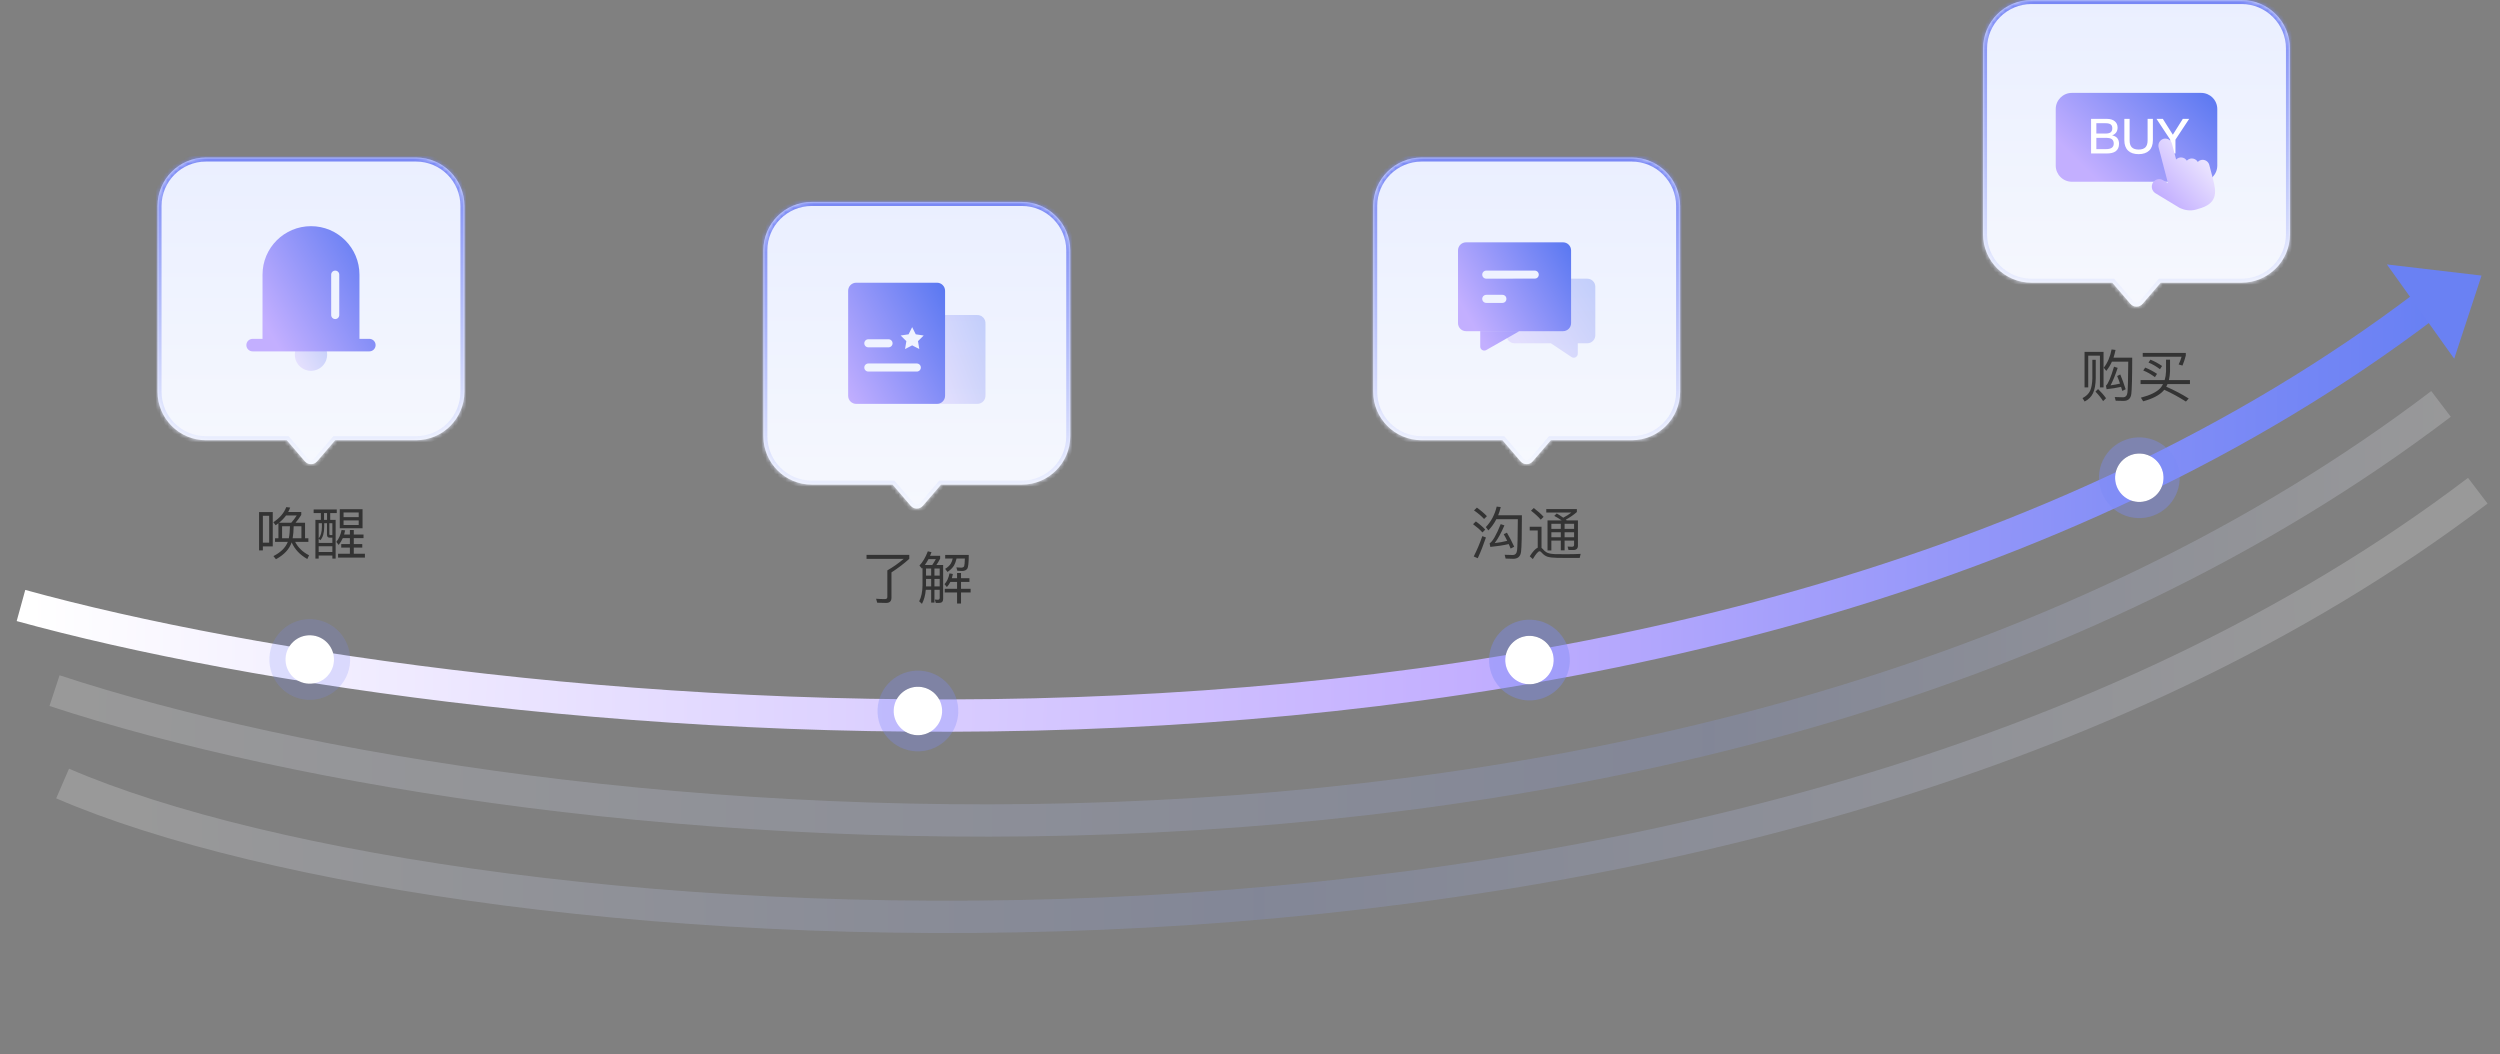 <svg width="619" height="261" viewBox="0 0 619 261" fill="none" xmlns="http://www.w3.org/2000/svg">
<rect x="0" y="0" width="619" height="261" fill="#808080" stroke="none"/>
<path d="M75.53 129.426V133.276H76.356V134.172H73.08C73.808 135.586 74.956 136.692 76.524 137.49L76.09 138.414C74.256 137.378 72.968 135.992 72.212 134.284C71.666 135.95 70.364 137.35 68.32 138.47L67.704 137.686C69.524 136.762 70.7 135.586 71.26 134.172H68.096V133.276H68.936V129.552C68.698 129.734 68.474 129.902 68.25 130.056L67.676 129.3C69.244 128.278 70.322 127.032 70.882 125.562L71.848 125.674C71.708 126.052 71.54 126.416 71.358 126.766H74.592V127.494C74.116 128.25 73.64 128.894 73.178 129.426H75.53ZM69.846 133.276H71.512C71.68 132.45 71.764 131.456 71.792 130.308H69.846V133.276ZM72.464 133.276H74.634V130.308H72.716C72.688 131.484 72.604 132.478 72.464 133.276ZM72.114 129.426C72.576 128.922 73.024 128.32 73.472 127.634H70.826C70.35 128.278 69.776 128.88 69.104 129.426H72.114ZM67.536 126.794V135.292H65.086V136.286H64.148V126.794H67.536ZM65.086 134.368H66.64V127.718H65.086V134.368ZM78.904 135.25V136.678H82.292V135.25H78.904ZM82.292 137.546H78.904V138.316H78.092V128.712H79.45V127.032H77.658V126.136H83.384V127.032H81.76V128.712H83.104V138.316H82.292V137.546ZM80.976 128.712V127.032H80.234V128.712H80.976ZM82.292 134.424V133.122H81.606C81.172 133.122 80.962 132.87 80.962 132.394V129.552H80.276V130.49C80.262 131.974 79.94 133.066 79.324 133.752L78.904 133.388V134.424H82.292ZM81.55 129.552V132.254C81.55 132.394 81.62 132.478 81.76 132.478H82.292V129.552H81.55ZM78.904 133.318C79.422 132.702 79.688 131.764 79.702 130.49V129.552H78.904V133.318ZM84.126 126.08H89.768V130.798H84.126V126.08ZM88.816 129.986V128.852H85.064V129.986H88.816ZM85.064 128.04H88.816V126.892H85.064V128.04ZM84.882 133.234C84.602 133.85 84.252 134.424 83.846 134.928L83.272 134.172C83.916 133.374 84.35 132.394 84.574 131.218L85.456 131.316C85.386 131.68 85.302 132.03 85.204 132.352H86.632V131.232H87.598V132.352H90.006V133.234H87.598V134.704H89.698V135.586H87.598V137.112H90.356V138.064H83.706V137.112H86.632V135.586H84.49V134.704H86.632V133.234H84.882Z" fill="#333333"/>
<mask id="path-2-inside-1_568_34" fill="white">
<path fill-rule="evenodd" clip-rule="evenodd" d="M51 39C44.373 39 39 44.373 39 51V97C39 103.627 44.373 109 51 109H71L75.481 114.228C76.28 115.16 77.72 115.16 78.519 114.228L83 109H103C109.627 109 115 103.627 115 97V51C115 44.373 109.627 39 103 39H51Z"/>
</mask>
<path fill-rule="evenodd" clip-rule="evenodd" d="M51 39C44.373 39 39 44.373 39 51V97C39 103.627 44.373 109 51 109H71L75.481 114.228C76.28 115.16 77.72 115.16 78.519 114.228L83 109H103C109.627 109 115 103.627 115 97V51C115 44.373 109.627 39 103 39H51Z" fill="url(#paint0_linear_568_34)"/>
<path d="M71 109L71.759 108.349L71.46 108H71V109ZM75.481 114.228L74.722 114.879H74.722L75.481 114.228ZM78.519 114.228L79.278 114.879H79.278L78.519 114.228ZM83 109V108H82.54L82.241 108.349L83 109ZM40 51C40 44.925 44.925 40 51 40V38C43.82 38 38 43.82 38 51H40ZM40 97V51H38V97H40ZM51 108C44.925 108 40 103.075 40 97H38C38 104.18 43.82 110 51 110V108ZM71 108H51V110H71V108ZM70.241 109.651L74.722 114.879L76.241 113.578L71.759 108.349L70.241 109.651ZM74.722 114.879C75.919 116.276 78.081 116.276 79.278 114.879L77.759 113.578C77.36 114.043 76.64 114.043 76.241 113.578L74.722 114.879ZM79.278 114.879L83.759 109.651L82.241 108.349L77.759 113.578L79.278 114.879ZM103 108H83V110H103V108ZM114 97C114 103.075 109.075 108 103 108V110C110.18 110 116 104.18 116 97H114ZM114 51V97H116V51H114ZM103 40C109.075 40 114 44.925 114 51H116C116 43.82 110.18 38 103 38V40ZM51 40H103V38H51V40Z" fill="url(#paint1_linear_568_34)" mask="url(#path-2-inside-1_568_34)"/>
<circle opacity="0.3" cx="77" cy="87.815" r="4" fill="url(#paint2_linear_568_34)"/>
<path fill-rule="evenodd" clip-rule="evenodd" d="M65 68C65 61.373 70.373 56 77 56C83.628 56 89 61.373 89 68V83.9H65V68ZM61 85.45C61 84.594 61.694 83.9 62.55 83.9H91.45C92.306 83.9 93 84.594 93 85.45C93 86.306 92.306 87 91.45 87H62.55C61.694 87 61 86.306 61 85.45ZM83 67C82.448 67 82 67.448 82 68V78C82 78.552 82.448 79 83 79C83.552 79 84 78.552 84 78V68C84 67.448 83.552 67 83 67Z" fill="url(#paint3_linear_568_34)"/>
<path d="M520.838 87.122V95.914H519.942V88.06H517.044V95.914H516.134V87.122H520.838ZM522.826 86.52L523.806 86.646C523.666 87.318 523.498 87.962 523.302 88.564H527.936C527.936 93.436 527.852 96.418 527.712 97.538C527.572 98.686 526.928 99.26 525.808 99.26C525.43 99.26 524.772 99.246 523.848 99.218L523.61 98.308C524.394 98.336 525.066 98.364 525.654 98.364C526.27 98.364 526.634 98 526.746 97.272C526.858 96.446 526.928 93.87 526.956 89.544H522.91C522.532 90.384 522.07 91.154 521.51 91.84L520.894 91.042C521.846 89.81 522.49 88.312 522.826 86.52ZM524.982 92.722C525.458 93.842 525.892 95.06 526.312 96.376L525.486 96.796C525.374 96.432 525.276 96.096 525.178 95.788C524.086 96.04 522.896 96.222 521.594 96.362L521.426 95.494C521.958 95.074 522.63 93.506 523.428 90.79L524.338 91.084C523.736 92.904 523.148 94.346 522.574 95.41C523.4 95.298 524.184 95.158 524.912 94.976C524.688 94.304 524.45 93.674 524.212 93.1L524.982 92.722ZM518.066 89.082H518.906V93.674C518.878 95.228 518.654 96.46 518.22 97.384C517.8 98.252 517.114 98.924 516.162 99.414L515.63 98.574C516.526 98.112 517.156 97.51 517.52 96.754C517.856 95.97 518.038 94.934 518.066 93.674V89.082ZM519.48 96.334C520.264 97.09 520.922 97.846 521.454 98.602L520.726 99.316C520.278 98.588 519.648 97.804 518.836 96.964L519.48 96.334ZM531.156 91.014C532.22 91.448 533.2 91.966 534.082 92.568L533.564 93.38C532.626 92.68 531.66 92.12 530.666 91.728L531.156 91.014ZM532.444 89.054C533.508 89.488 534.46 90.006 535.328 90.622L534.81 91.42C533.886 90.72 532.948 90.16 531.968 89.768L532.444 89.054ZM536.308 89.054H537.302V91.994C537.274 92.764 537.176 93.464 537.022 94.108H542.23V95.088H536.686C536.588 95.312 536.476 95.536 536.364 95.746C538.408 96.642 540.256 97.608 541.922 98.672L541.236 99.428C539.5 98.322 537.708 97.342 535.86 96.502C535.79 96.586 535.72 96.684 535.65 96.768C534.628 97.874 532.962 98.742 530.652 99.358L530.078 98.462C532.402 97.86 534.012 97.062 534.936 96.068C535.188 95.76 535.398 95.438 535.566 95.088H530.008V94.108H535.972C536.168 93.464 536.28 92.75 536.308 91.994V89.054ZM530.54 87.388H541.208V88.018C540.998 88.858 540.718 89.684 540.382 90.51L539.43 90.244C539.724 89.67 539.962 89.026 540.158 88.326H530.54V87.388Z" fill="#333333"/>
<mask id="path-7-inside-2_568_34" fill="white">
<path fill-rule="evenodd" clip-rule="evenodd" d="M503 0C496.373 0 491 5.373 491 12V58C491 64.627 496.373 70 503 70H523L527.481 75.228C528.28 76.16 529.72 76.16 530.519 75.228L535 70H555C561.627 70 567 64.627 567 58V12C567 5.373 561.627 0 555 0H503Z"/>
</mask>
<path fill-rule="evenodd" clip-rule="evenodd" d="M503 0C496.373 0 491 5.373 491 12V58C491 64.627 496.373 70 503 70H523L527.481 75.228C528.28 76.16 529.72 76.16 530.519 75.228L535 70H555C561.627 70 567 64.627 567 58V12C567 5.373 561.627 0 555 0H503Z" fill="url(#paint4_linear_568_34)"/>
<path d="M523 70L523.759 69.349L523.46 69H523V70ZM527.481 75.228L526.722 75.879H526.722L527.481 75.228ZM530.519 75.228L531.278 75.879H531.278L530.519 75.228ZM535 70V69H534.54L534.241 69.349L535 70ZM492 12C492 5.925 496.925 1 503 1V-1C495.82 -1 490 4.82 490 12H492ZM492 58V12H490V58H492ZM503 69C496.925 69 492 64.075 492 58H490C490 65.18 495.82 71 503 71V69ZM523 69H503V71H523V69ZM522.241 70.651L526.722 75.879L528.241 74.578L523.759 69.349L522.241 70.651ZM526.722 75.879C527.92 77.276 530.08 77.276 531.278 75.879L529.759 74.578C529.36 75.043 528.64 75.043 528.241 74.578L526.722 75.879ZM531.278 75.879L535.759 70.651L534.241 69.349L529.759 74.578L531.278 75.879ZM555 69H535V71H555V69ZM566 58C566 64.075 561.075 69 555 69V71C562.18 71 568 65.18 568 58H566ZM566 12V58H568V12H566ZM555 1C561.075 1 566 5.925 566 12H568C568 4.82 562.18 -1 555 -1V1ZM503 1H555V-1H503V1Z" fill="url(#paint5_linear_568_34)" mask="url(#path-7-inside-2_568_34)"/>
<path d="M509 27C509 24.791 510.791 23 513 23H545C547.209 23 549 24.791 549 27V41C549 43.209 547.209 45 545 45H513C510.791 45 509 43.209 509 41V27Z" fill="url(#paint6_linear_568_34)"/>
<path d="M517.748 29.432H521.66C522.5 29.432 523.148 29.624 523.628 30.032C524.084 30.416 524.312 30.932 524.312 31.592C524.312 32.072 524.192 32.48 523.952 32.816C523.712 33.128 523.388 33.368 522.956 33.524C523.52 33.632 523.952 33.86 524.24 34.208C524.528 34.556 524.672 35.024 524.672 35.6C524.672 36.464 524.372 37.088 523.784 37.496C523.28 37.832 522.572 38 521.66 38H517.748V29.432ZM519.056 30.512V33.068H521.312C521.912 33.068 522.344 32.96 522.608 32.756C522.872 32.54 523.004 32.204 523.004 31.748C523.004 31.316 522.872 31.004 522.608 30.812C522.344 30.608 521.912 30.512 521.336 30.512H519.056ZM519.056 34.136V36.92H521.48C522.032 36.92 522.464 36.824 522.776 36.656C523.16 36.428 523.364 36.068 523.364 35.576C523.364 35.072 523.208 34.7 522.908 34.472C522.608 34.244 522.14 34.136 521.516 34.136H519.056ZM525.986 29.432H527.294V34.76C527.294 35.528 527.462 36.092 527.822 36.464C528.182 36.836 528.746 37.028 529.526 37.028C530.294 37.028 530.858 36.836 531.218 36.464C531.566 36.092 531.746 35.528 531.746 34.76V29.432H533.054V34.736C533.054 35.852 532.742 36.704 532.13 37.292C531.518 37.868 530.654 38.168 529.526 38.168C528.386 38.168 527.522 37.88 526.922 37.304C526.298 36.704 525.986 35.852 525.986 34.736V29.432ZM533.949 29.432H535.521L537.993 33.356L540.465 29.432H542.037L538.641 34.58V38H537.345V34.58L533.949 29.432Z" fill="white"/>
<path d="M544.957 39.619C544.649 39.694 544.373 39.863 544.166 40.102C543.984 39.78 543.702 39.527 543.364 39.38C543.025 39.233 542.647 39.2 542.288 39.287C541.968 39.371 541.678 39.543 541.449 39.783C541.315 39.563 541.133 39.377 540.916 39.24C540.699 39.102 540.454 39.016 540.198 38.988C539.943 38.96 539.685 38.992 539.443 39.08C539.202 39.168 538.984 39.31 538.806 39.496L537.802 35.667C537.752 35.443 537.658 35.232 537.526 35.045C537.394 34.857 537.226 34.698 537.032 34.577C536.838 34.455 536.621 34.373 536.395 34.335C536.169 34.298 535.938 34.306 535.715 34.358C535.263 34.485 534.879 34.785 534.647 35.194C534.416 35.602 534.356 36.086 534.48 36.539L536.791 45.344L535.473 44.567C535.071 44.345 534.598 44.286 534.153 44.403C533.708 44.52 533.326 44.803 533.084 45.194C532.817 45.615 532.724 46.124 532.825 46.612C532.926 47.1 533.213 47.53 533.625 47.81L539.652 51.457C539.772 51.528 539.901 51.583 540.036 51.619C541.382 52.209 542.907 52.245 544.28 51.72C549.072 50.462 548.815 47.681 547.954 44.403L547.043 40.93C546.996 40.705 546.905 40.491 546.773 40.302C546.642 40.113 546.474 39.953 546.279 39.83C546.084 39.708 545.867 39.627 545.639 39.591C545.412 39.555 545.18 39.565 544.957 39.621L544.957 39.619Z" fill="url(#paint7_linear_568_34)"/>
<path d="M219.706 141.224C221.134 140.412 222.478 139.46 223.766 138.368H214.554V137.388H225.138V138.368C223.836 139.544 222.366 140.664 220.728 141.728V147.986C220.728 148.854 220.28 149.288 219.412 149.288C218.572 149.288 217.83 149.26 217.2 149.232L216.92 148.252C217.606 148.308 218.348 148.336 219.132 148.336C219.51 148.336 219.706 148.154 219.706 147.804V141.224ZM235.316 144.08C235.064 144.57 234.784 144.99 234.448 145.354L233.86 144.64C234.476 143.968 234.882 143.086 235.092 141.966L235.932 142.12C235.848 142.498 235.764 142.848 235.68 143.17H236.968V141.868H237.948V143.17H240.034V144.08H237.948V145.788H240.328V146.698H237.948V149.442H236.968V146.698H233.916V145.788H236.968V144.08H235.316ZM235.89 138.298H234.028V137.402H239.866C239.866 139.306 239.74 140.44 239.488 140.818C239.236 141.182 238.816 141.378 238.214 141.378C237.878 141.378 237.486 141.35 237.038 141.322L236.8 140.482C237.276 140.51 237.682 140.538 238.004 140.552C238.396 140.538 238.634 140.412 238.732 140.174C238.816 139.936 238.872 139.306 238.9 138.298H236.842C236.702 138.942 236.492 139.516 236.226 140.006C235.862 140.594 235.316 141.14 234.602 141.616L234.014 140.846C234.644 140.482 235.12 140.034 235.428 139.53C235.638 139.166 235.792 138.76 235.89 138.298ZM229.282 143.352V144.864C229.282 144.976 229.268 145.074 229.268 145.186H230.556V143.352H229.282ZM229.226 146.04C229.1 147.426 228.778 148.588 228.274 149.512L227.588 148.882C228.12 147.846 228.4 146.516 228.414 144.92V140.622C228.358 140.678 228.316 140.72 228.274 140.776L227.658 140.034C228.498 139.138 229.184 137.962 229.73 136.506L230.64 136.716C230.528 137.024 230.402 137.332 230.29 137.612H232.782V138.312C232.474 138.928 232.152 139.46 231.844 139.894H233.524V148.294C233.524 148.952 233.174 149.288 232.502 149.288H231.704L231.466 148.448C231.732 148.476 231.984 148.504 232.208 148.504C232.516 148.504 232.67 148.322 232.67 147.986V146.04H231.368V149.204H230.556V146.04H229.226ZM230.822 139.894C231.116 139.474 231.41 138.984 231.718 138.438H229.898C229.618 138.97 229.31 139.446 229.002 139.894H230.822ZM232.67 145.186V143.352H231.368V145.186H232.67ZM232.67 142.512V140.762H231.368V142.512H232.67ZM230.556 140.762H229.282V142.512H230.556V140.762Z" fill="#333333"/>
<mask id="path-13-inside-3_568_34" fill="white">
<path fill-rule="evenodd" clip-rule="evenodd" d="M201 50C194.373 50 189 55.373 189 62V108C189 114.627 194.373 120 201 120H221L225.481 125.228C226.28 126.16 227.72 126.16 228.519 125.228L233 120H253C259.627 120 265 114.627 265 108V62C265 55.373 259.627 50 253 50H201Z"/>
</mask>
<path fill-rule="evenodd" clip-rule="evenodd" d="M201 50C194.373 50 189 55.373 189 62V108C189 114.627 194.373 120 201 120H221L225.481 125.228C226.28 126.16 227.72 126.16 228.519 125.228L233 120H253C259.627 120 265 114.627 265 108V62C265 55.373 259.627 50 253 50H201Z" fill="url(#paint8_linear_568_34)"/>
<path d="M221 120L221.759 119.349L221.46 119H221V120ZM225.481 125.228L224.722 125.879H224.722L225.481 125.228ZM228.519 125.228L229.278 125.879H229.278L228.519 125.228ZM233 120V119H232.54L232.241 119.349L233 120ZM190 62C190 55.925 194.925 51 201 51V49C193.82 49 188 54.82 188 62H190ZM190 108V62H188V108H190ZM201 119C194.925 119 190 114.075 190 108H188C188 115.18 193.82 121 201 121V119ZM221 119H201V121H221V119ZM220.241 120.651L224.722 125.879L226.241 124.578L221.759 119.349L220.241 120.651ZM224.722 125.879C225.92 127.276 228.08 127.276 229.278 125.879L227.759 124.578C227.36 125.043 226.64 125.043 226.241 124.578L224.722 125.879ZM229.278 125.879L233.759 120.651L232.241 119.349L227.759 124.578L229.278 125.879ZM253 119H233V121H253V119ZM264 108C264 114.075 259.075 119 253 119V121C260.18 121 266 115.18 266 108H264ZM264 62V108H266V62H264ZM253 51C259.075 51 264 55.925 264 62H266C266 54.82 260.18 49 253 49V51ZM201 51H253V49H201V51Z" fill="url(#paint9_linear_568_34)" mask="url(#path-13-inside-3_568_34)"/>
<path opacity="0.3" d="M229 80C229 78.895 229.895 78 231 78H242C243.105 78 244 78.895 244 80V98C244 99.105 243.105 100 242 100H231C229.895 100 229 99.105 229 98V80Z" fill="url(#paint10_linear_568_34)"/>
<path fill-rule="evenodd" clip-rule="evenodd" d="M234 72C234 70.895 233.105 70 232 70H212C210.895 70 210 70.895 210 72V98C210 99.105 210.895 100 212 100H232C233.105 100 234 99.105 234 98V72ZM215 84C214.448 84 214 84.448 214 85C214 85.552 214.448 86 215 86H220C220.552 86 221 85.552 221 85C221 84.448 220.552 84 220 84H215ZM215 90C214.448 90 214 90.448 214 91C214 91.552 214.448 92 215 92H227C227.552 92 228 91.552 228 91C228 90.448 227.552 90 227 90H215ZM226.742 82.777L225.853 81L224.964 82.777L223 83.073L224.415 84.467L224.09 86.427L225.853 85.512L227.617 86.427L227.291 84.467L228.706 83.073L226.742 82.777Z" fill="url(#paint11_linear_568_34)"/>
<path d="M5.193 149.923C117.921 180.997 418.889 213.647 600.704 75.482" stroke="url(#paint12_linear_568_34)" stroke-width="8"/>
<path opacity="0.2" d="M13.5 171C133.5 210.5 422.579 238.176 604.394 100.011" stroke="url(#paint13_linear_568_34)" stroke-width="8"/>
<path opacity="0.2" d="M15.5 194C115.001 237 431.685 259.665 613.5 121.5" stroke="url(#paint14_linear_568_34)" stroke-width="8"/>
<path d="M614.431 68.232L590.998 65.477L607.665 88.817L614.431 68.232Z" fill="#6A81F3"/>
<circle cx="227.274" cy="176.041" r="6" transform="rotate(2.836 227.274 176.041)" fill="white"/>
<circle cx="227.274" cy="176.041" r="8" transform="rotate(2.836 227.274 176.041)" stroke="#7B8AF6" stroke-opacity="0.3" stroke-width="4"/>
<circle cx="76.696" cy="163.29" r="6" transform="rotate(2.836 76.696 163.29)" fill="white"/>
<circle cx="76.696" cy="163.29" r="8" transform="rotate(2.836 76.696 163.29)" stroke="#7B8AF6" stroke-opacity="0.2" stroke-width="4"/>
<circle cx="529.695" cy="118.29" r="6" transform="rotate(2.836 529.695 118.29)" fill="white"/>
<circle cx="529.695" cy="118.29" r="8" transform="rotate(2.836 529.695 118.29)" stroke="#7B8AF6" stroke-opacity="0.4" stroke-width="4"/>
<circle cx="378.695" cy="163.431" r="6" transform="rotate(2.836 378.695 163.431)" fill="white"/>
<circle cx="378.695" cy="163.431" r="8" transform="rotate(2.836 378.695 163.431)" stroke="#7B8AF6" stroke-opacity="0.4" stroke-width="4"/>
<path d="M365.68 125.688C366.66 126.388 367.486 127.102 368.158 127.802L367.458 128.502C366.856 127.83 366.03 127.13 364.966 126.374L365.68 125.688ZM365.428 129.104C366.352 129.776 367.136 130.462 367.752 131.134L367.052 131.834C366.492 131.19 365.708 130.518 364.728 129.79L365.428 129.104ZM367.024 132.744L367.92 133.08C367.304 134.9 366.632 136.622 365.89 138.218L364.896 137.784C365.722 136.146 366.436 134.466 367.024 132.744ZM376.824 127.578C376.824 132.45 376.754 135.474 376.614 136.622C376.474 137.77 375.83 138.358 374.682 138.358C374.318 138.358 373.688 138.33 372.792 138.302L372.554 137.364C373.31 137.392 373.982 137.42 374.542 137.42C375.186 137.42 375.55 137.014 375.634 136.216C375.732 135.39 375.788 132.842 375.816 128.558L370.496 128.558C369.964 129.594 369.306 130.518 368.522 131.33L367.892 130.504C369.208 129.132 370.104 127.438 370.58 125.436L371.588 125.548C371.42 126.262 371.196 126.934 370.944 127.578L376.824 127.578ZM373.114 131.89C373.744 132.954 374.346 134.116 374.92 135.376L374.038 135.824C373.87 135.432 373.716 135.054 373.562 134.718C372.19 135.026 370.664 135.264 368.998 135.418L368.83 134.522C369.558 134.102 370.468 132.52 371.574 129.776L372.498 130.084C371.7 131.932 370.902 133.402 370.09 134.466C371.182 134.354 372.218 134.158 373.184 133.906C372.904 133.318 372.61 132.772 372.316 132.268L373.114 131.89ZM379.764 125.786C380.73 126.514 381.542 127.242 382.2 127.97L381.486 128.67C380.898 127.97 380.1 127.228 379.078 126.444L379.764 125.786ZM387.954 138.148C387.184 138.148 386.344 138.134 385.448 138.12C384.538 138.106 383.796 138.022 383.236 137.868C382.676 137.7 382.172 137.35 381.738 136.846C381.542 136.608 381.36 136.496 381.192 136.496C380.856 136.496 380.296 137.14 379.526 138.428L378.77 137.742C379.512 136.566 380.17 135.852 380.744 135.6L380.744 131.344L378.756 131.344L378.756 130.42L381.682 130.42L381.682 135.656C381.794 135.74 381.906 135.838 382.032 135.978C382.368 136.384 382.732 136.678 383.124 136.86C383.572 137.056 384.202 137.168 385.042 137.196C385.784 137.21 386.708 137.224 387.814 137.224C388.458 137.224 389.13 137.21 389.816 137.196C390.488 137.182 391.006 137.168 391.37 137.14L391.132 138.148L387.954 138.148ZM385.448 127.13C386.036 127.48 386.582 127.83 387.058 128.18C387.786 127.802 388.458 127.382 389.074 126.906L382.858 126.906L382.858 126.052L390.432 126.052L390.432 126.78C389.592 127.508 388.682 128.138 387.702 128.67L387.926 128.852L390.698 128.852L390.698 135.11C390.698 135.824 390.306 136.188 389.522 136.188L388.36 136.188L388.136 135.334L389.242 135.376C389.578 135.376 389.746 135.208 389.746 134.9L389.746 133.85L387.394 133.85L387.394 136.258L386.456 136.258L386.456 133.85L384.118 133.85L384.118 136.3L383.166 136.3L383.166 128.852L386.666 128.852C386.134 128.474 385.518 128.096 384.832 127.732L385.448 127.13ZM384.118 131.792L384.118 133.024L386.456 133.024L386.456 131.792L384.118 131.792ZM387.394 131.792L387.394 133.024L389.746 133.024L389.746 131.792L387.394 131.792ZM389.746 130.952L389.746 129.692L387.394 129.692L387.394 130.952L389.746 130.952ZM386.456 130.952L386.456 129.692L384.118 129.692L384.118 130.952L386.456 130.952Z" fill="#333333"/>
<mask id="path-30-inside-4_568_34" fill="white">
<path fill-rule="evenodd" clip-rule="evenodd" d="M352 39C345.372 39 340 44.373 340 51L340 97C340 103.627 345.372 109 352 109L372 109L376.481 114.228C377.279 115.16 378.72 115.16 379.518 114.228L384 109L404 109C410.627 109 416 103.627 416 97L416 51C416 44.373 410.627 39 404 39L352 39Z"/>
</mask>
<path fill-rule="evenodd" clip-rule="evenodd" d="M352 39C345.372 39 340 44.373 340 51L340 97C340 103.627 345.372 109 352 109L372 109L376.481 114.228C377.279 115.16 378.72 115.16 379.518 114.228L384 109L404 109C410.627 109 416 103.627 416 97L416 51C416 44.373 410.627 39 404 39L352 39Z" fill="url(#paint15_linear_568_34)"/>
<path d="M352 109L352 110L352 109ZM372 109L372.759 108.349L372.459 108L372 108L372 109ZM376.481 114.228L375.722 114.879H375.722L376.481 114.228ZM379.518 114.228L380.277 114.879H380.277L379.518 114.228ZM384 109L384 108L383.54 108L383.24 108.349L384 109ZM341 51C341 44.925 345.924 40 352 40L352 38C344.82 38 339 43.82 339 51L341 51ZM341 97L341 51L339 51L339 97L341 97ZM352 108C345.924 108 341 103.075 341 97L339 97C339 104.18 344.82 110 352 110L352 108ZM372 108L352 108L352 110L372 110L372 108ZM371.24 109.651L375.722 114.879L377.24 113.578L372.759 108.349L371.24 109.651ZM375.722 114.879C376.919 116.276 379.08 116.276 380.277 114.879L378.759 113.578C378.36 114.043 377.639 114.043 377.24 113.578L375.722 114.879ZM380.277 114.879L384.759 109.651L383.24 108.349L378.759 113.578L380.277 114.879ZM404 108L384 108L384 110L404 110L404 108ZM415 97C415 103.075 410.075 108 404 108L404 110C411.179 110 417 104.18 417 97L415 97ZM415 51L415 97L417 97L417 51L415 51ZM404 40C410.075 40 415 44.925 415 51L417 51C417 43.82 411.179 38 404 38L404 40ZM352 40L404 40L404 38L352 38L352 40Z" fill="url(#paint16_linear_568_34)" mask="url(#path-30-inside-4_568_34)"/>
<path opacity="0.3" fill-rule="evenodd" clip-rule="evenodd" d="M375 69C373.895 69 373 69.895 373 71L373 83C373 84.105 373.895 85 375 85L384 85L389.104 88.403C389.768 88.846 390.659 88.37 390.659 87.571L390.659 85L393 85C394.104 85 395 84.105 395 83L395 71C395 69.895 394.104 69 393 69L375 69Z" fill="url(#paint17_linear_568_34)"/>
<path fill-rule="evenodd" clip-rule="evenodd" d="M389 62C389 60.895 388.104 60 387 60L363 60C361.895 60 361 60.895 361 62L361 80C361 81.105 361.895 82 363 82L387 82C388.104 82 389 81.105 389 80L389 62ZM366.505 85.801L366.505 82.019L376.138 82.019L368.001 86.669C367.334 87.05 366.505 86.569 366.505 85.801ZM366.999 68C366.999 67.448 367.447 67 367.999 67L379.999 67C380.552 67 380.999 67.448 380.999 68C380.999 68.552 380.552 69 379.999 69L367.999 69C367.447 69 366.999 68.552 366.999 68ZM366.999 74C366.999 73.448 367.447 73 367.999 73L371.999 73C372.552 73 372.999 73.448 372.999 74C372.999 74.552 372.552 75 371.999 75L367.999 75C367.447 75 366.999 74.552 366.999 74Z" fill="url(#paint18_linear_568_34)"/>
<defs>
<linearGradient id="paint0_linear_568_34" x1="77" y1="39" x2="77" y2="114.927" gradientUnits="userSpaceOnUse">
<stop stop-color="#EAEFFF"/>
<stop offset="1" stop-color="#F6F8FE"/>
</linearGradient>
<linearGradient id="paint1_linear_568_34" x1="77" y1="39" x2="77" y2="114.927" gradientUnits="userSpaceOnUse">
<stop stop-color="#7887F5"/>
<stop offset="1" stop-color="#F4F7FF"/>
</linearGradient>
<linearGradient id="paint2_linear_568_34" x1="74.064" y1="89.914" x2="81.845" y2="85.553" gradientUnits="userSpaceOnUse">
<stop stop-color="#C3AFFF"/>
<stop offset="1" stop-color="#5A78F1"/>
</linearGradient>
<linearGradient id="paint3_linear_568_34" x1="65.258" y1="79.632" x2="95.901" y2="61.905" gradientUnits="userSpaceOnUse">
<stop stop-color="#C3AFFF"/>
<stop offset="1" stop-color="#5A78F1"/>
</linearGradient>
<linearGradient id="paint4_linear_568_34" x1="529" y1="0" x2="529" y2="75.927" gradientUnits="userSpaceOnUse">
<stop stop-color="#EAEFFF"/>
<stop offset="1" stop-color="#F6F8FE"/>
</linearGradient>
<linearGradient id="paint5_linear_568_34" x1="529" y1="0" x2="529" y2="75.927" gradientUnits="userSpaceOnUse">
<stop stop-color="#7887F5"/>
<stop offset="1" stop-color="#F4F7FF"/>
</linearGradient>
<linearGradient id="paint6_linear_568_34" x1="514.323" y1="39.771" x2="539.404" y2="14.214" gradientUnits="userSpaceOnUse">
<stop stop-color="#C3AFFF"/>
<stop offset="1" stop-color="#5A78F1"/>
</linearGradient>
<linearGradient id="paint7_linear_568_34" x1="535.633" y1="49.354" x2="551.094" y2="35.12" gradientUnits="userSpaceOnUse">
<stop stop-color="#C3AFFF"/>
<stop offset="1" stop-color="white"/>
</linearGradient>
<linearGradient id="paint8_linear_568_34" x1="227" y1="50" x2="227" y2="125.927" gradientUnits="userSpaceOnUse">
<stop stop-color="#EAEFFF"/>
<stop offset="1" stop-color="#F6F8FE"/>
</linearGradient>
<linearGradient id="paint9_linear_568_34" x1="227" y1="50" x2="227" y2="125.927" gradientUnits="userSpaceOnUse">
<stop stop-color="#7887F5"/>
<stop offset="1" stop-color="#F4F7FF"/>
</linearGradient>
<linearGradient id="paint10_linear_568_34" x1="230.996" y1="94.771" x2="247.724" y2="88.379" gradientUnits="userSpaceOnUse">
<stop stop-color="#C3AFFF"/>
<stop offset="1" stop-color="#5A78F1"/>
</linearGradient>
<linearGradient id="paint11_linear_568_34" x1="210" y1="100" x2="240.819" y2="83.679" gradientUnits="userSpaceOnUse">
<stop stop-color="#C3AFFF"/>
<stop offset="1" stop-color="#5A78F1"/>
</linearGradient>
<linearGradient id="paint12_linear_568_34" x1="7.468" y1="103.98" x2="606.806" y2="108.511" gradientUnits="userSpaceOnUse">
<stop stop-color="white"/>
<stop offset="0.594" stop-color="#C3AFFF"/>
<stop offset="1" stop-color="#667FF3"/>
</linearGradient>
<linearGradient id="paint13_linear_568_34" x1="15.751" y1="126.524" x2="615.089" y2="131.055" gradientUnits="userSpaceOnUse">
<stop stop-color="white"/>
<stop offset="0.681" stop-color="#8EA2F3"/>
<stop offset="1" stop-color="white"/>
</linearGradient>
<linearGradient id="paint14_linear_568_34" x1="30.692" y1="148.29" x2="590.543" y2="140.614" gradientUnits="userSpaceOnUse">
<stop stop-color="white"/>
<stop offset="0.5" stop-color="#8EA2F3"/>
<stop offset="1" stop-color="white"/>
</linearGradient>
<linearGradient id="paint15_linear_568_34" x1="378" y1="39" x2="378" y2="114.927" gradientUnits="userSpaceOnUse">
<stop stop-color="#EAEFFF"/>
<stop offset="1" stop-color="#F6F8FE"/>
</linearGradient>
<linearGradient id="paint16_linear_568_34" x1="378" y1="39" x2="378" y2="114.927" gradientUnits="userSpaceOnUse">
<stop stop-color="#7887F5"/>
<stop offset="1" stop-color="#F4F7FF"/>
</linearGradient>
<linearGradient id="paint17_linear_568_34" x1="375.927" y1="83.92" x2="396.057" y2="71.24" gradientUnits="userSpaceOnUse">
<stop stop-color="#C3AFFF"/>
<stop offset="1" stop-color="#5A78F1"/>
</linearGradient>
<linearGradient id="paint18_linear_568_34" x1="364.725" y1="80.432" x2="391.376" y2="64.829" gradientUnits="userSpaceOnUse">
<stop stop-color="#C3AFFF"/>
<stop offset="1" stop-color="#5A78F1"/>
</linearGradient>
</defs>
</svg>
